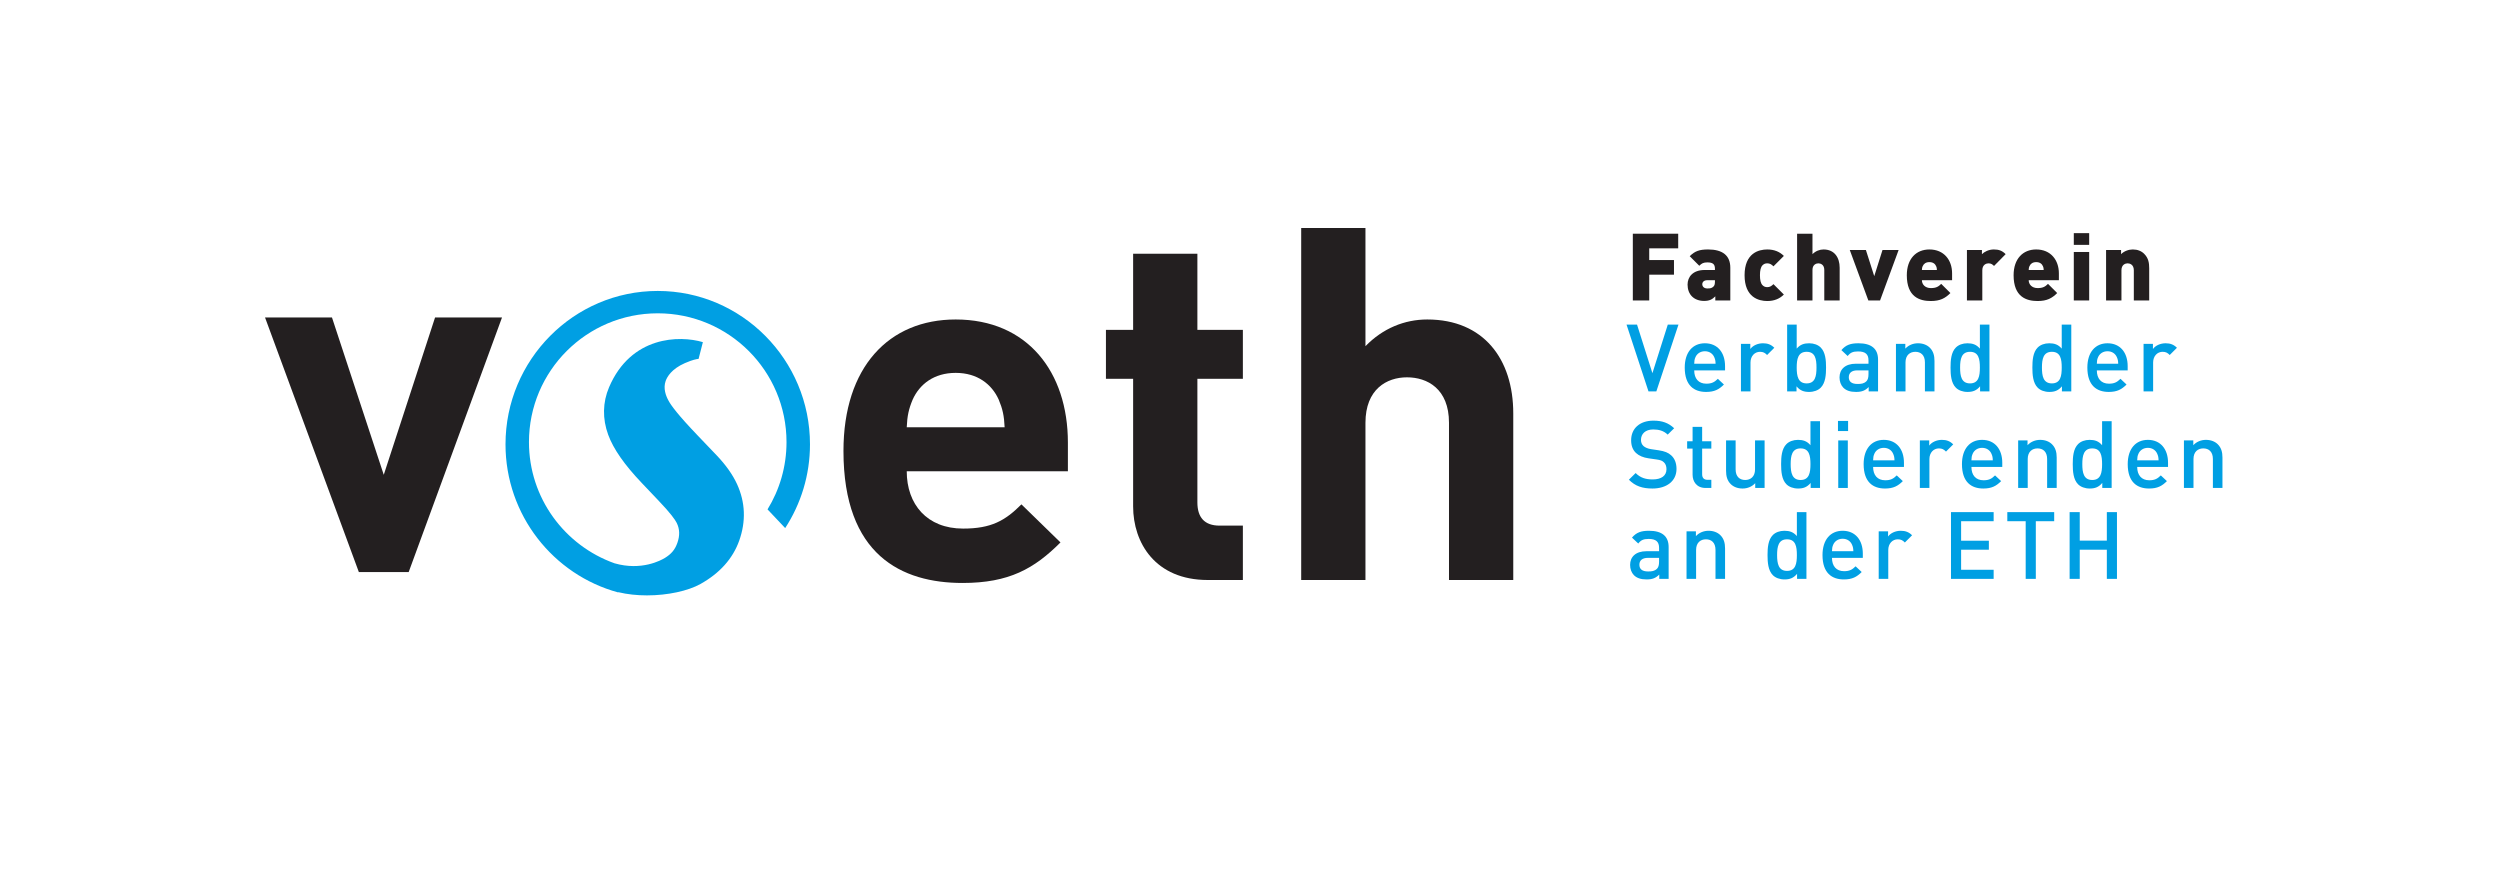 <?xml version="1.0" encoding="UTF-8" standalone="no"?><!DOCTYPE svg PUBLIC "-//W3C//DTD SVG 1.1//EN" "http://www.w3.org/Graphics/SVG/1.1/DTD/svg11.dtd"><svg width="100%" height="100%" viewBox="0 0 440 156" version="1.1" xmlns="http://www.w3.org/2000/svg" xmlns:xlink="http://www.w3.org/1999/xlink" xml:space="preserve" xmlns:serif="http://www.serif.com/" style="fill-rule:evenodd;clip-rule:evenodd;stroke-linejoin:round;stroke-miterlimit:1.414;"><g><path d="M175.77,70.324c-1.219,-2.697 -3.741,-4.698 -7.571,-4.698c-3.828,0 -6.349,2.001 -7.568,4.698c-0.695,1.653 -0.957,2.871 -1.045,4.872l17.228,0c-0.087,-2.001 -0.349,-3.219 -1.044,-4.872Zm-16.184,12.615c0,5.83 3.568,10.093 9.92,10.093c4.959,0 7.394,-1.392 10.265,-4.263l6.874,6.699c-4.612,4.612 -9.047,7.135 -17.227,7.135c-10.701,0 -20.969,-4.873 -20.969,-23.23c0,-14.791 8.006,-23.144 19.75,-23.144c12.617,0 19.75,9.223 19.75,21.664l0,5.046l-28.363,0Z" style="fill:#231f20;fill-rule:nonzero;"/><path d="M212.568,102.08c-9.222,0 -13.138,-6.525 -13.138,-12.963l0,-22.447l-4.785,0l0,-8.614l4.785,0l0,-13.399l11.31,0l0,13.399l8.006,0l0,8.614l-8.006,0l0,21.751c0,2.61 1.219,4.089 3.916,4.089l4.09,0l0,9.57l-6.178,0Z" style="fill:#231f20;fill-rule:nonzero;"/><path d="M255.023,102.08l0,-27.667c0,-6.003 -3.828,-8.004 -7.394,-8.004c-3.568,0 -7.309,2.088 -7.309,8.004l0,27.667l-11.31,0l0,-61.947l11.31,0l0,20.794c3.045,-3.132 6.873,-4.698 10.875,-4.698c9.918,0 15.139,6.96 15.139,16.53l0,29.321l-11.311,0Z" style="fill:#231f20;fill-rule:nonzero;"/><path d="M71.929,100.679l-8.773,0l-16.51,-44.805l11.781,0l9.115,27.692l9.03,-27.692l11.783,0l-16.426,44.805Z" style="fill:#231f20;fill-rule:nonzero;"/><path d="M115.763,51.207c-14.774,0 -26.794,12.11 -26.794,26.995c0,12.461 8.422,22.969 19.831,26.066l0,-0.047c1.611,0.392 3.347,0.567 5.068,0.567c3.651,0 7.235,-0.791 9.401,-1.999c3.404,-1.899 5.703,-4.467 6.832,-7.634c1.207,-3.394 1.082,-6.738 -0.377,-9.938c-0.764,-1.668 -1.971,-3.376 -3.594,-5.079l-3.399,-3.556c-3.402,-3.553 -4.615,-5.223 -5.048,-6.023c-0.496,-0.881 -0.991,-2.205 -0.526,-3.513c0.26,-0.731 1.045,-2.111 3.381,-3.138c1.365,-0.601 2.113,-0.723 2.414,-0.746l0.754,-2.945c-4.119,-1.225 -12.646,-1.103 -16.506,7.93c-1.138,2.658 -1.191,5.555 -0.156,8.376c0.912,2.49 2.852,5.273 5.93,8.503l2.931,3.085c2.131,2.227 2.916,3.362 3.196,3.916c0.537,1.081 0.574,2.234 0.115,3.526c-0.426,1.195 -1.045,1.939 -2.209,2.654c-0.647,0.395 -4.106,2.303 -8.848,0.934l0,0.001c-8.774,-3.127 -15.061,-11.488 -15.061,-21.334c0,-12.517 10.147,-22.665 22.665,-22.665c12.517,0 22.664,10.148 22.664,22.665c0,4.341 -1.223,8.397 -3.34,11.844l3.107,3.29c2.755,-4.241 4.364,-9.304 4.364,-14.74c0,-14.885 -12.021,-26.995 -26.795,-26.995Z" style="fill:#009fe3;fill-rule:nonzero;"/><path d="M295.363,43.707l0,-2.574l-7.986,0l0,11.748l2.887,0l0,-4.538l4.356,0l0,-2.574l-4.356,0l0,-2.062l5.099,0Z" style="fill:#231f20;fill-rule:nonzero;"/><path d="M304.535,52.881l0,-5.759c0,-2.161 -1.369,-3.217 -3.91,-3.217c-1.502,0 -2.327,0.28 -3.234,1.188l1.683,1.683c0.429,-0.429 0.726,-0.594 1.419,-0.594c0.94,0 1.336,0.297 1.336,1.105l0,0.231l-1.798,0c-2.112,0 -3.02,1.238 -3.02,2.574c0,0.825 0.264,1.568 0.776,2.079c0.495,0.495 1.237,0.792 2.128,0.792c0.941,0 1.436,-0.264 1.98,-0.808l0,0.726l2.64,0Zm-2.706,-3.333c0,0.429 -0.066,0.709 -0.264,0.891c-0.297,0.28 -0.544,0.33 -1.072,0.33c-0.594,0 -0.891,-0.347 -0.891,-0.743c0,-0.412 0.33,-0.709 0.858,-0.709l1.369,0l0,0.231Z" style="fill:#231f20;fill-rule:nonzero;"/><path d="M313.96,51.841l-1.832,-1.831c-0.346,0.346 -0.643,0.528 -1.089,0.528c-0.363,0 -0.61,-0.116 -0.841,-0.347c-0.314,-0.33 -0.446,-0.907 -0.446,-1.749c0,-0.841 0.132,-1.419 0.446,-1.749c0.231,-0.231 0.478,-0.346 0.841,-0.346c0.446,0 0.743,0.181 1.089,0.528l1.832,-1.832c-0.726,-0.726 -1.683,-1.138 -2.921,-1.138c-1.534,0 -3.993,0.66 -3.993,4.537c0,3.878 2.459,4.538 3.993,4.538c1.238,0 2.195,-0.413 2.921,-1.139Z" style="fill:#231f20;fill-rule:nonzero;"/><path d="M323.78,52.881l0,-5.759c0,-1.798 -0.924,-3.217 -2.838,-3.217c-0.676,0 -1.386,0.264 -1.947,0.825l0,-3.597l-2.706,0l0,11.748l2.706,0l0,-5.379c0,-0.957 0.693,-1.155 1.04,-1.155c0.346,0 1.039,0.198 1.039,1.155l0,5.379l2.706,0Z" style="fill:#231f20;fill-rule:nonzero;"/><path d="M334.157,44.004l-2.838,0l-1.452,4.603l-1.468,-4.603l-2.838,0l3.267,8.877l2.062,0l3.267,-8.877Z" style="fill:#231f20;fill-rule:nonzero;"/><path d="M343.568,49.317l0,-1.205c0,-2.326 -1.419,-4.207 -3.993,-4.207c-2.326,0 -3.976,1.633 -3.976,4.537c0,3.828 2.26,4.538 4.224,4.538c1.65,0 2.541,-0.495 3.448,-1.403l-1.617,-1.617c-0.478,0.479 -0.891,0.743 -1.831,0.743c-1.007,0 -1.568,-0.66 -1.568,-1.386l5.313,0Zm-2.673,-1.799l-2.64,0c0,-0.214 0.033,-0.462 0.149,-0.693c0.165,-0.379 0.528,-0.693 1.171,-0.693c0.644,0 1.007,0.314 1.172,0.693c0.115,0.231 0.148,0.479 0.148,0.693Z" style="fill:#231f20;fill-rule:nonzero;"/><path d="M352.994,44.73c-0.61,-0.611 -1.204,-0.825 -2.079,-0.825c-0.924,0 -1.699,0.429 -2.095,0.825l0,-0.726l-2.64,0l0,8.877l2.706,0l0,-5.313c0,-1.007 0.726,-1.221 1.089,-1.221c0.462,0 0.709,0.198 0.973,0.462l2.046,-2.079Z" style="fill:#231f20;fill-rule:nonzero;"/><path d="M362.363,49.317l0,-1.205c0,-2.326 -1.419,-4.207 -3.993,-4.207c-2.326,0 -3.976,1.633 -3.976,4.537c0,3.828 2.26,4.538 4.224,4.538c1.65,0 2.541,-0.495 3.448,-1.403l-1.617,-1.617c-0.478,0.479 -0.891,0.743 -1.831,0.743c-1.007,0 -1.568,-0.66 -1.568,-1.386l5.313,0Zm-2.673,-1.799l-2.64,0c0,-0.214 0.033,-0.462 0.149,-0.693c0.165,-0.379 0.528,-0.693 1.171,-0.693c0.644,0 1.007,0.314 1.172,0.693c0.115,0.231 0.148,0.479 0.148,0.693Z" style="fill:#231f20;fill-rule:nonzero;"/><path d="M367.695,52.881l0,-8.531l-2.706,0l0,8.531l2.706,0Zm0,-9.785l0,-2.062l-2.706,0l0,2.062l2.706,0Z" style="fill:#231f20;fill-rule:nonzero;"/><path d="M378.259,52.881l0,-5.676c0,-0.941 -0.132,-1.782 -0.891,-2.541c-0.479,-0.479 -1.155,-0.759 -1.997,-0.759c-0.709,0 -1.518,0.28 -2.062,0.825l0,-0.726l-2.64,0l0,8.877l2.706,0l0,-5.313c0,-1.023 0.726,-1.221 1.089,-1.221c0.363,0 1.089,0.198 1.089,1.221l0,5.313l2.706,0Z" style="fill:#231f20;fill-rule:nonzero;"/><path d="M295.412,57.133l-1.881,0l-2.706,8.547l-2.706,-8.547l-1.848,0l3.861,11.748l1.386,0l3.894,-11.748Z" style="fill:#009fe3;fill-rule:nonzero;"/><path d="M303.609,65.185l0,-0.743c0,-2.376 -1.303,-4.026 -3.547,-4.026c-2.145,0 -3.548,1.568 -3.548,4.274c0,3.184 1.667,4.29 3.762,4.29c1.469,0 2.277,-0.446 3.135,-1.304l-1.072,-1.006c-0.594,0.594 -1.089,0.858 -2.03,0.858c-1.369,0 -2.128,-0.908 -2.128,-2.343l5.428,0Zm-1.666,-1.172l-3.762,0c0.016,-0.511 0.049,-0.759 0.214,-1.138c0.264,-0.627 0.875,-1.056 1.667,-1.056c0.792,0 1.386,0.429 1.65,1.056c0.165,0.379 0.214,0.627 0.231,1.138Z" style="fill:#009fe3;fill-rule:nonzero;"/><path d="M312.28,61.208c-0.578,-0.577 -1.188,-0.792 -1.997,-0.792c-0.94,0 -1.798,0.413 -2.227,1.007l0,-0.908l-1.65,0l0,8.366l1.683,0l0,-5.082c0,-1.155 0.759,-1.881 1.666,-1.881c0.578,0 0.875,0.181 1.254,0.561l1.271,-1.271Z" style="fill:#009fe3;fill-rule:nonzero;"/><path d="M321.385,64.69c0,-1.271 -0.099,-2.69 -0.941,-3.531c-0.462,-0.462 -1.188,-0.743 -2.029,-0.743c-0.891,0 -1.584,0.215 -2.195,0.941l0,-4.224l-1.683,0l0,11.748l1.65,0l0,-0.891c0.627,0.759 1.304,0.99 2.211,0.99c0.842,0 1.584,-0.281 2.046,-0.743c0.842,-0.841 0.941,-2.277 0.941,-3.547Zm-1.683,0c0,1.485 -0.215,2.788 -1.733,2.788c-1.518,0 -1.749,-1.303 -1.749,-2.788c0,-1.485 0.231,-2.772 1.749,-2.772c1.518,0 1.733,1.287 1.733,2.772Z" style="fill:#009fe3;fill-rule:nonzero;"/><path d="M330.537,68.881l0,-5.594c0,-1.897 -1.155,-2.871 -3.449,-2.871c-1.386,0 -2.211,0.281 -3.003,1.205l1.106,1.039c0.462,-0.594 0.907,-0.808 1.831,-0.808c1.304,0 1.832,0.511 1.832,1.567l0,0.594l-2.211,0c-1.914,0 -2.888,1.007 -2.888,2.409c0,0.71 0.231,1.353 0.66,1.799c0.512,0.511 1.205,0.759 2.244,0.759c1.04,0 1.617,-0.248 2.228,-0.858l0,0.759l1.65,0Zm-1.683,-3.02c0,0.594 -0.116,0.99 -0.363,1.238c-0.446,0.429 -0.924,0.478 -1.568,0.478c-1.056,0 -1.534,-0.429 -1.534,-1.188c0,-0.759 0.511,-1.204 1.501,-1.204l1.964,0l0,0.676Z" style="fill:#009fe3;fill-rule:nonzero;"/><path d="M340.469,68.881l0,-5.346c0,-0.941 -0.198,-1.733 -0.842,-2.36c-0.495,-0.478 -1.204,-0.759 -2.062,-0.759c-0.842,0 -1.65,0.314 -2.228,0.941l0,-0.842l-1.65,0l0,8.366l1.683,0l0,-5.099c0,-1.287 0.792,-1.864 1.733,-1.864c0.94,0 1.683,0.561 1.683,1.864l0,5.099l1.683,0Z" style="fill:#009fe3;fill-rule:nonzero;"/><path d="M350.143,68.881l0,-11.748l-1.683,0l0,4.224c-0.611,-0.726 -1.304,-0.941 -2.195,-0.941c-0.841,0 -1.567,0.281 -2.029,0.743c-0.842,0.841 -0.941,2.26 -0.941,3.531c0,1.27 0.099,2.706 0.941,3.547c0.462,0.462 1.204,0.743 2.046,0.743c0.907,0 1.584,-0.231 2.211,-0.99l0,0.891l1.65,0Zm-1.683,-4.191c0,1.485 -0.215,2.788 -1.733,2.788c-1.518,0 -1.749,-1.303 -1.749,-2.788c0,-1.485 0.231,-2.772 1.749,-2.772c1.518,0 1.733,1.287 1.733,2.772Z" style="fill:#009fe3;fill-rule:nonzero;"/><path d="M364.547,68.881l0,-11.748l-1.683,0l0,4.224c-0.611,-0.726 -1.304,-0.941 -2.195,-0.941c-0.841,0 -1.567,0.281 -2.029,0.743c-0.842,0.841 -0.941,2.26 -0.941,3.531c0,1.27 0.099,2.706 0.941,3.547c0.462,0.462 1.204,0.743 2.046,0.743c0.907,0 1.584,-0.231 2.211,-0.99l0,0.891l1.65,0Zm-1.683,-4.191c0,1.485 -0.215,2.788 -1.733,2.788c-1.518,0 -1.749,-1.303 -1.749,-2.788c0,-1.485 0.231,-2.772 1.749,-2.772c1.518,0 1.733,1.287 1.733,2.772Z" style="fill:#009fe3;fill-rule:nonzero;"/><path d="M374.47,65.185l0,-0.743c0,-2.376 -1.303,-4.026 -3.547,-4.026c-2.145,0 -3.548,1.568 -3.548,4.274c0,3.184 1.667,4.29 3.762,4.29c1.469,0 2.277,-0.446 3.135,-1.304l-1.072,-1.006c-0.594,0.594 -1.089,0.858 -2.03,0.858c-1.369,0 -2.128,-0.908 -2.128,-2.343l5.428,0Zm-1.666,-1.172l-3.762,0c0.016,-0.511 0.049,-0.759 0.214,-1.138c0.264,-0.627 0.875,-1.056 1.667,-1.056c0.792,0 1.386,0.429 1.65,1.056c0.165,0.379 0.214,0.627 0.231,1.138Z" style="fill:#009fe3;fill-rule:nonzero;"/><path d="M383.141,61.208c-0.578,-0.577 -1.188,-0.792 -1.997,-0.792c-0.94,0 -1.798,0.413 -2.227,1.007l0,-0.908l-1.65,0l0,8.366l1.683,0l0,-5.082c0,-1.155 0.759,-1.881 1.666,-1.881c0.578,0 0.875,0.181 1.254,0.561l1.271,-1.271Z" style="fill:#009fe3;fill-rule:nonzero;"/><path d="M295.066,82.531c0,-1.006 -0.314,-1.848 -0.957,-2.409c-0.495,-0.445 -1.106,-0.709 -2.195,-0.874l-1.336,-0.198c-0.545,-0.083 -1.023,-0.281 -1.32,-0.545c-0.314,-0.28 -0.446,-0.66 -0.446,-1.089c0,-1.039 0.759,-1.831 2.145,-1.831c0.99,0 1.832,0.214 2.558,0.907l1.138,-1.122c-1.006,-0.94 -2.095,-1.336 -3.646,-1.336c-2.442,0 -3.927,1.402 -3.927,3.448c0,0.957 0.28,1.7 0.858,2.244c0.511,0.479 1.27,0.809 2.227,0.941l1.386,0.198c0.693,0.099 0.99,0.214 1.287,0.495c0.314,0.28 0.462,0.709 0.462,1.221c0,1.138 -0.891,1.798 -2.425,1.798c-1.205,0 -2.145,-0.264 -3.003,-1.122l-1.188,1.172c1.122,1.138 2.392,1.551 4.158,1.551c2.458,0 4.224,-1.287 4.224,-3.449Z" style="fill:#009fe3;fill-rule:nonzero;"/><path d="M301.195,85.881l0,-1.436l-0.693,0c-0.627,0 -0.924,-0.363 -0.924,-0.973l0,-4.521l1.617,0l0,-1.287l-1.617,0l0,-2.541l-1.683,0l0,2.541l-0.957,0l0,1.287l0.957,0l0,4.603c0,1.205 0.726,2.327 2.293,2.327l1.007,0Z" style="fill:#009fe3;fill-rule:nonzero;"/><path d="M310.569,85.881l0,-8.366l-1.683,0l0,5.099c0,1.287 -0.792,1.864 -1.733,1.864c-0.94,0 -1.683,-0.561 -1.683,-1.864l0,-5.099l-1.683,0l0,5.346c0,0.941 0.198,1.733 0.842,2.36c0.495,0.478 1.204,0.759 2.062,0.759c0.842,0 1.65,-0.314 2.228,-0.941l0,0.842l1.65,0Z" style="fill:#009fe3;fill-rule:nonzero;"/><path d="M320.324,85.881l0,-11.748l-1.683,0l0,4.224c-0.611,-0.726 -1.304,-0.941 -2.195,-0.941c-0.841,0 -1.567,0.281 -2.029,0.743c-0.842,0.841 -0.941,2.26 -0.941,3.531c0,1.27 0.099,2.706 0.941,3.547c0.462,0.462 1.204,0.743 2.046,0.743c0.907,0 1.584,-0.231 2.211,-0.99l0,0.891l1.65,0Zm-1.683,-4.191c0,1.485 -0.215,2.788 -1.733,2.788c-1.518,0 -1.749,-1.303 -1.749,-2.788c0,-1.485 0.231,-2.772 1.749,-2.772c1.518,0 1.733,1.287 1.733,2.772Z" style="fill:#009fe3;fill-rule:nonzero;"/><path d="M325.214,85.881l0,-8.366l-1.683,0l0,8.366l1.683,0Zm0.05,-10.016l0,-1.782l-1.782,0l0,1.782l1.782,0Z" style="fill:#009fe3;fill-rule:nonzero;"/><path d="M335.096,82.185l0,-0.743c0,-2.376 -1.303,-4.026 -3.547,-4.026c-2.145,0 -3.548,1.568 -3.548,4.274c0,3.184 1.667,4.29 3.762,4.29c1.469,0 2.277,-0.446 3.135,-1.304l-1.072,-1.006c-0.594,0.594 -1.089,0.858 -2.03,0.858c-1.369,0 -2.128,-0.908 -2.128,-2.343l5.428,0Zm-1.666,-1.172l-3.762,0c0.016,-0.511 0.049,-0.759 0.214,-1.138c0.264,-0.627 0.875,-1.056 1.667,-1.056c0.792,0 1.386,0.429 1.65,1.056c0.165,0.379 0.214,0.627 0.231,1.138Z" style="fill:#009fe3;fill-rule:nonzero;"/><path d="M343.767,78.208c-0.578,-0.577 -1.188,-0.792 -1.997,-0.792c-0.94,0 -1.798,0.413 -2.227,1.007l0,-0.908l-1.65,0l0,8.366l1.683,0l0,-5.082c0,-1.155 0.759,-1.881 1.666,-1.881c0.578,0 0.875,0.181 1.254,0.561l1.271,-1.271Z" style="fill:#009fe3;fill-rule:nonzero;"/><path d="M352.4,82.185l0,-0.743c0,-2.376 -1.304,-4.026 -3.548,-4.026c-2.145,0 -3.547,1.568 -3.547,4.274c0,3.184 1.666,4.29 3.762,4.29c1.468,0 2.277,-0.446 3.135,-1.304l-1.073,-1.006c-0.594,0.594 -1.089,0.858 -2.029,0.858c-1.37,0 -2.129,-0.908 -2.129,-2.343l5.429,0Zm-1.667,-1.172l-3.762,0c0.017,-0.511 0.05,-0.759 0.215,-1.138c0.264,-0.627 0.874,-1.056 1.666,-1.056c0.792,0 1.386,0.429 1.65,1.056c0.165,0.379 0.215,0.627 0.231,1.138Z" style="fill:#009fe3;fill-rule:nonzero;"/><path d="M361.978,85.881l0,-5.346c0,-0.941 -0.198,-1.733 -0.842,-2.36c-0.495,-0.478 -1.204,-0.759 -2.062,-0.759c-0.842,0 -1.65,0.314 -2.228,0.941l0,-0.842l-1.65,0l0,8.366l1.683,0l0,-5.099c0,-1.287 0.792,-1.864 1.733,-1.864c0.94,0 1.683,0.561 1.683,1.864l0,5.099l1.683,0Z" style="fill:#009fe3;fill-rule:nonzero;"/><path d="M371.651,85.881l0,-11.748l-1.683,0l0,4.224c-0.61,-0.726 -1.303,-0.941 -2.194,-0.941c-0.842,0 -1.568,0.281 -2.03,0.743c-0.841,0.841 -0.94,2.26 -0.94,3.531c0,1.27 0.099,2.706 0.94,3.547c0.462,0.462 1.205,0.743 2.046,0.743c0.908,0 1.584,-0.231 2.211,-0.99l0,0.891l1.65,0Zm-1.683,-4.191c0,1.485 -0.214,2.788 -1.732,2.788c-1.518,0 -1.749,-1.303 -1.749,-2.788c0,-1.485 0.231,-2.772 1.749,-2.772c1.518,0 1.732,1.287 1.732,2.772Z" style="fill:#009fe3;fill-rule:nonzero;"/><path d="M381.574,82.185l0,-0.743c0,-2.376 -1.303,-4.026 -3.547,-4.026c-2.145,0 -3.548,1.568 -3.548,4.274c0,3.184 1.667,4.29 3.762,4.29c1.469,0 2.277,-0.446 3.135,-1.304l-1.072,-1.006c-0.594,0.594 -1.089,0.858 -2.03,0.858c-1.369,0 -2.128,-0.908 -2.128,-2.343l5.428,0Zm-1.666,-1.172l-3.762,0c0.016,-0.511 0.049,-0.759 0.214,-1.138c0.264,-0.627 0.875,-1.056 1.667,-1.056c0.792,0 1.386,0.429 1.65,1.056c0.165,0.379 0.214,0.627 0.231,1.138Z" style="fill:#009fe3;fill-rule:nonzero;"/><path d="M391.152,85.881l0,-5.346c0,-0.941 -0.198,-1.733 -0.841,-2.36c-0.495,-0.478 -1.205,-0.759 -2.063,-0.759c-0.841,0 -1.65,0.314 -2.227,0.941l0,-0.842l-1.65,0l0,8.366l1.683,0l0,-5.099c0,-1.287 0.792,-1.864 1.732,-1.864c0.941,0 1.683,0.561 1.683,1.864l0,5.099l1.683,0Z" style="fill:#009fe3;fill-rule:nonzero;"/><path d="M293.68,101.88l0,-5.593c0,-1.898 -1.155,-2.871 -3.449,-2.871c-1.386,0 -2.211,0.28 -3.003,1.204l1.106,1.04c0.462,-0.594 0.907,-0.809 1.831,-0.809c1.304,0 1.832,0.512 1.832,1.568l0,0.594l-2.211,0c-1.914,0 -2.888,1.006 -2.888,2.409c0,0.709 0.231,1.353 0.66,1.798c0.512,0.512 1.205,0.759 2.244,0.759c1.04,0 1.617,-0.247 2.228,-0.858l0,0.759l1.65,0Zm-1.683,-3.019c0,0.594 -0.116,0.99 -0.363,1.237c-0.446,0.429 -0.924,0.479 -1.568,0.479c-1.056,0 -1.534,-0.429 -1.534,-1.188c0,-0.759 0.511,-1.205 1.501,-1.205l1.964,0l0,0.677Z" style="fill:#009fe3;fill-rule:nonzero;"/><path d="M303.611,101.881l0,-5.346c0,-0.941 -0.198,-1.733 -0.841,-2.36c-0.495,-0.478 -1.205,-0.759 -2.063,-0.759c-0.841,0 -1.65,0.314 -2.227,0.941l0,-0.842l-1.65,0l0,8.366l1.683,0l0,-5.099c0,-1.287 0.792,-1.864 1.732,-1.864c0.941,0 1.683,0.561 1.683,1.864l0,5.099l1.683,0Z" style="fill:#009fe3;fill-rule:nonzero;"/><path d="M317.933,101.881l0,-11.748l-1.683,0l0,4.224c-0.61,-0.726 -1.303,-0.941 -2.194,-0.941c-0.842,0 -1.568,0.281 -2.03,0.743c-0.841,0.841 -0.94,2.26 -0.94,3.531c0,1.27 0.099,2.706 0.94,3.547c0.462,0.462 1.205,0.743 2.046,0.743c0.908,0 1.584,-0.231 2.211,-0.99l0,0.891l1.65,0Zm-1.683,-4.191c0,1.485 -0.214,2.788 -1.732,2.788c-1.518,0 -1.749,-1.303 -1.749,-2.788c0,-1.485 0.231,-2.772 1.749,-2.772c1.518,0 1.732,1.287 1.732,2.772Z" style="fill:#009fe3;fill-rule:nonzero;"/><path d="M327.856,98.185l0,-0.743c0,-2.376 -1.303,-4.026 -3.547,-4.026c-2.145,0 -3.548,1.568 -3.548,4.274c0,3.184 1.667,4.29 3.762,4.29c1.469,0 2.277,-0.446 3.135,-1.304l-1.072,-1.006c-0.594,0.594 -1.089,0.858 -2.03,0.858c-1.369,0 -2.128,-0.908 -2.128,-2.343l5.428,0Zm-1.666,-1.172l-3.762,0c0.016,-0.511 0.049,-0.759 0.214,-1.138c0.264,-0.627 0.875,-1.056 1.667,-1.056c0.792,0 1.386,0.429 1.65,1.056c0.165,0.379 0.214,0.627 0.231,1.138Z" style="fill:#009fe3;fill-rule:nonzero;"/><path d="M336.526,94.208c-0.577,-0.577 -1.188,-0.792 -1.996,-0.792c-0.941,0 -1.799,0.413 -2.228,1.007l0,-0.908l-1.65,0l0,8.366l1.683,0l0,-5.082c0,-1.155 0.759,-1.881 1.667,-1.881c0.577,0 0.874,0.181 1.254,0.561l1.27,-1.271Z" style="fill:#009fe3;fill-rule:nonzero;"/><path d="M350.881,101.881l0,-1.601l-5.725,0l0,-3.531l4.884,0l0,-1.584l-4.884,0l0,-3.432l5.725,0l0,-1.6l-7.507,0l0,11.748l7.507,0Z" style="fill:#009fe3;fill-rule:nonzero;"/><path d="M361.537,91.733l0,-1.6l-8.25,0l0,1.6l3.234,0l0,10.148l1.782,0l0,-10.148l3.234,0Z" style="fill:#009fe3;fill-rule:nonzero;"/><path d="M372.585,101.881l0,-11.748l-1.782,0l0,5.016l-4.768,0l0,-5.016l-1.782,0l0,11.748l1.782,0l0,-5.132l4.768,0l0,5.132l1.782,0Z" style="fill:#009fe3;fill-rule:nonzero;"/></g></svg>